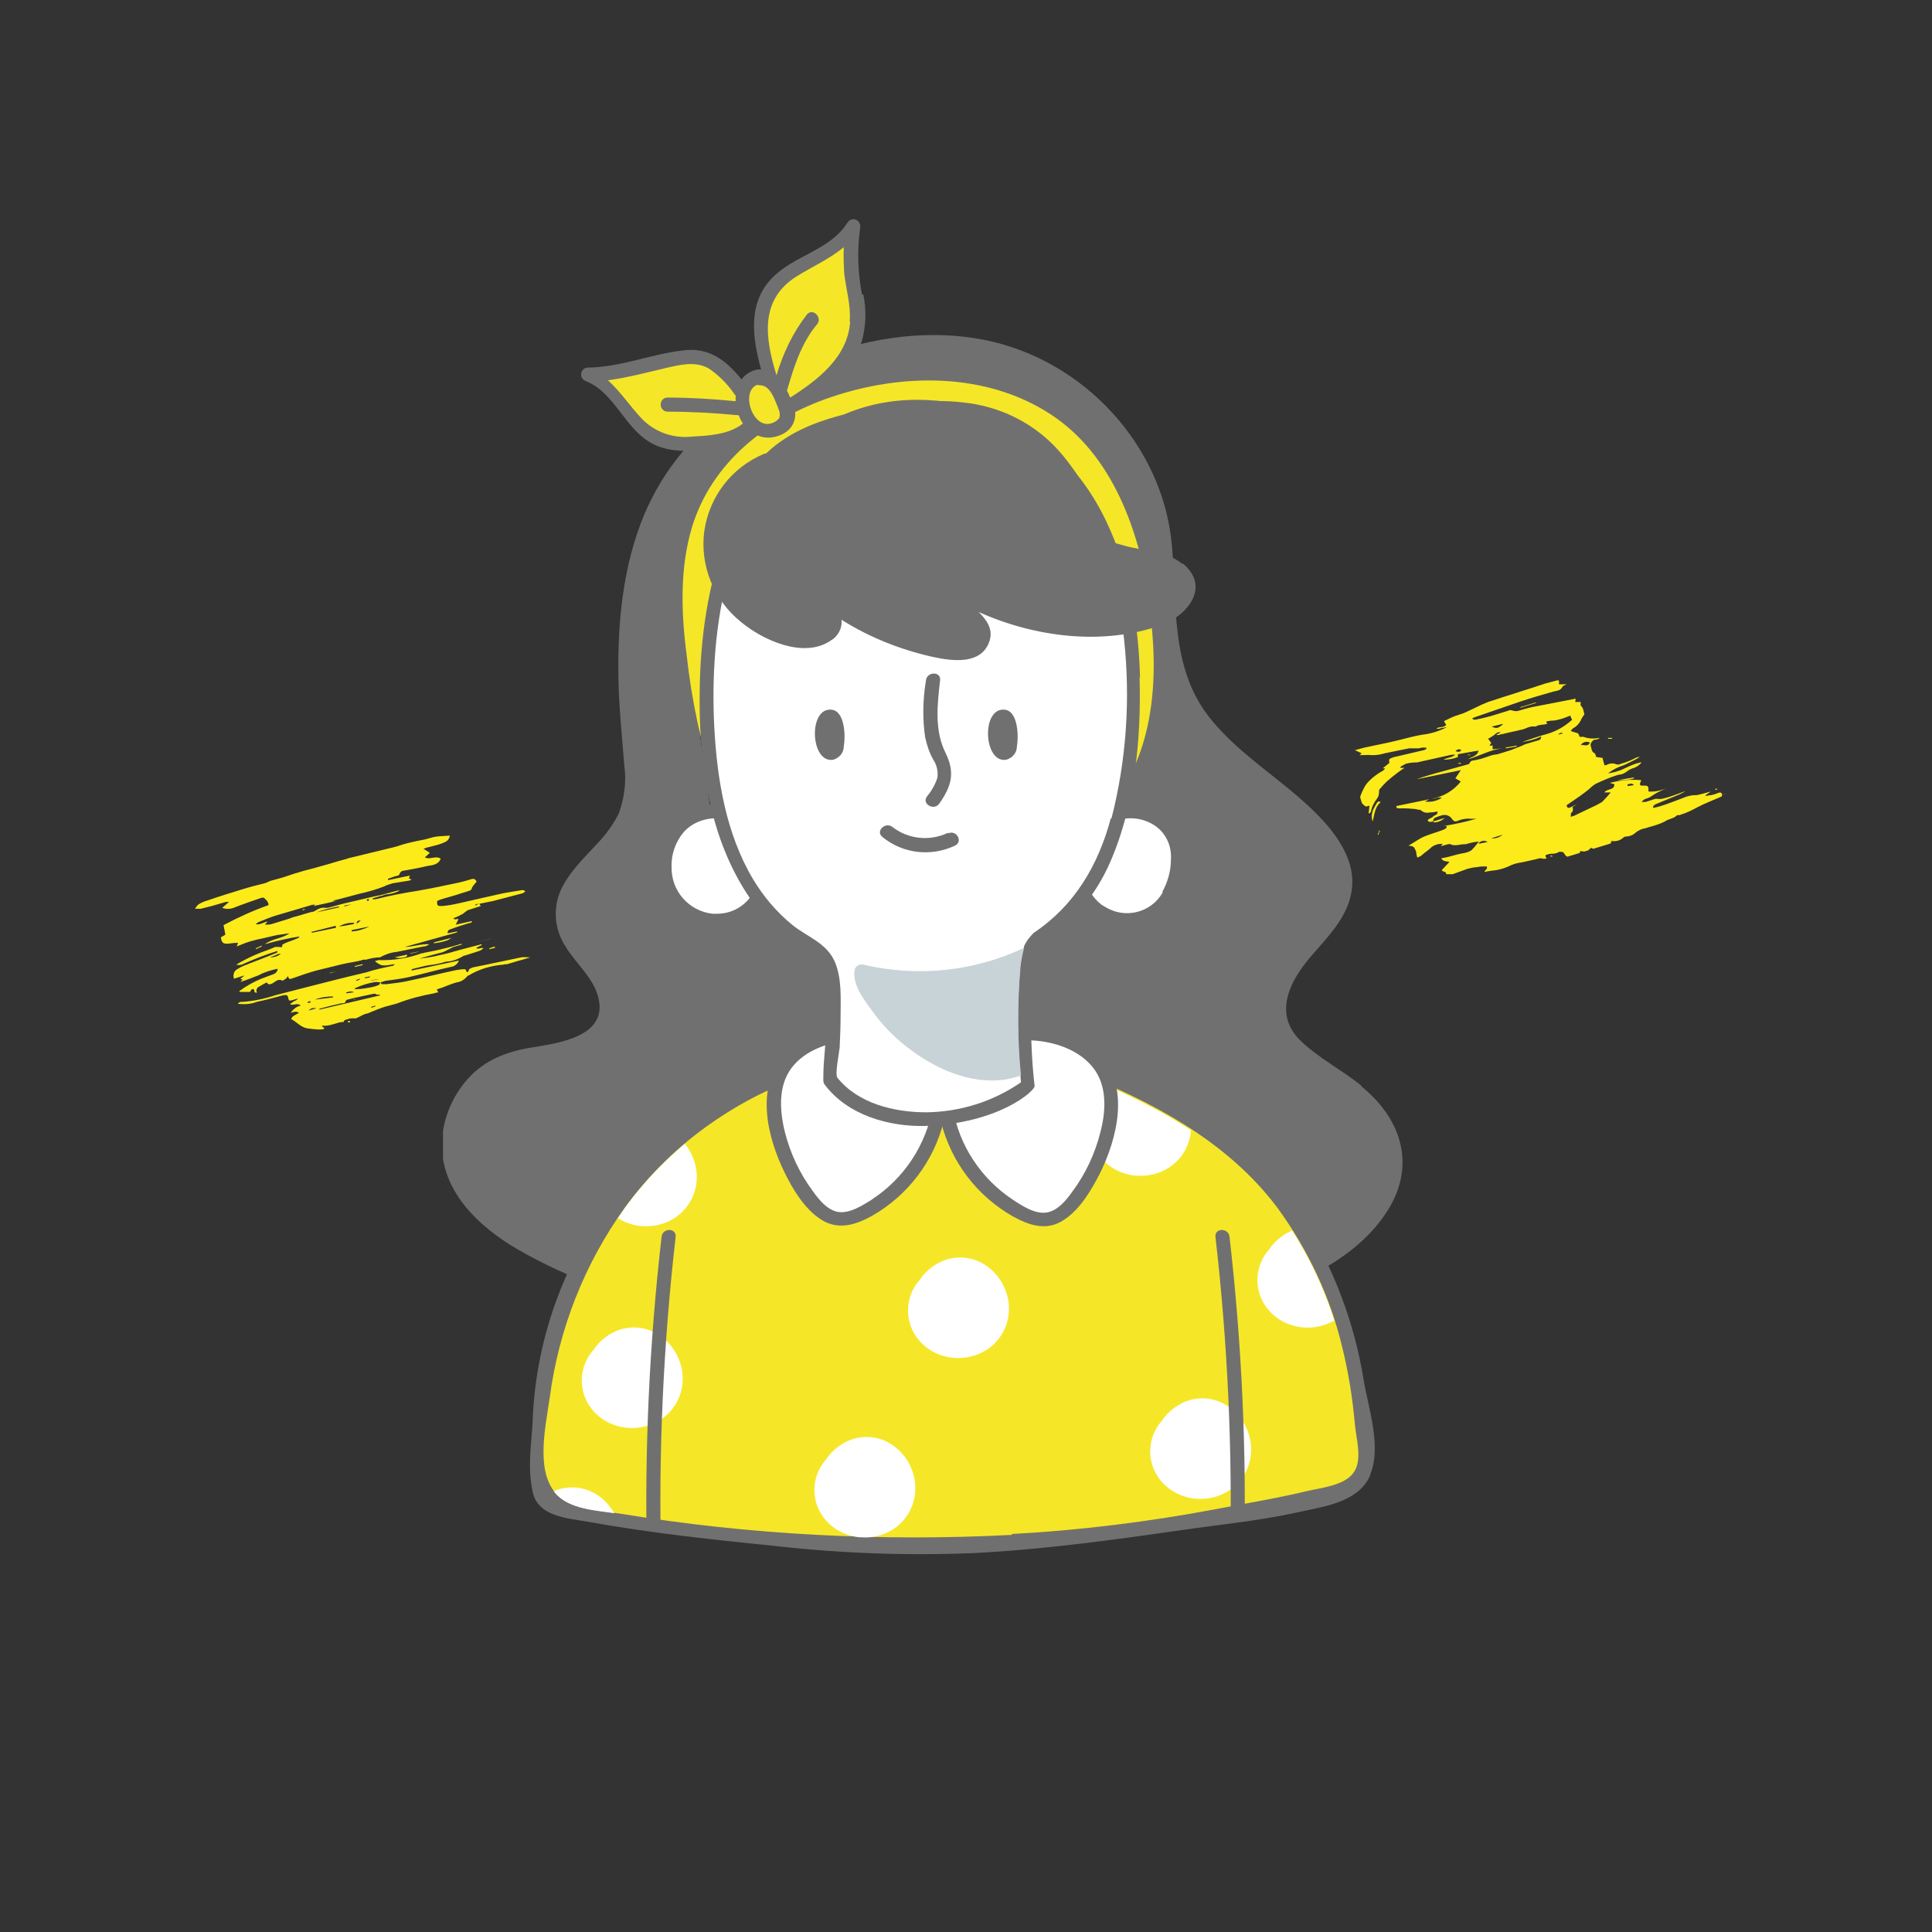 <?xml version="1.0" encoding="UTF-8"?>
<svg xmlns="http://www.w3.org/2000/svg" xmlns:xlink="http://www.w3.org/1999/xlink" version="1.1" viewBox="0 0 425.2 425.2">
  <rect x="0" y="0" width="425.2" height="425.2" fill="#333333" stroke="none"/>
  <defs>
    <style>
      .cls-1 {
        fill: none;
      }

      .cls-2 {
        fill: #c8d3d7;
      }

      .cls-3 {
        fill: #1a1818;
      }

      .cls-4 {
        clip-path: url(#clippath-1);
      }

      .cls-5 {
        clip-path: url(#clippath-3);
      }

      .cls-6 {
        clip-path: url(#clippath-4);
      }

      .cls-7 {
        clip-path: url(#clippath-2);
      }

      .cls-8 {
        fill: #fff;
      }

      .cls-9 {
        fill: #f5e728;
      }

      .cls-10 {
        fill: #fdeb19;
      }

      .cls-11 {
        fill: #717070;
      }

      .cls-12 {
        clip-path: url(#clippath);
      }
    </style>
    <clipPath id="clippath">
      <rect class="cls-1" x="97.5" y="48.3" width="211.4" height="301.2"/>
    </clipPath>
    <clipPath id="clippath-1">
      <path class="cls-1" d="M206.8,231.9c-9.3.2-18.5,1.6-27.5,4.2-6.7,2.1-13,5-19,8.7-1.2.7-2.3,1.5-3.5,2.3-7.4,5.1-14,11.5-19.3,18.8-8.8,12.3-14.5,26.6-16.5,41.7-.9,6.3-3.1,15.8,1.1,20.9,3.1,3.8,9.4,3.9,14.2,4.7,28.5,4.7,57.5,6.3,86.4,4.7,15.2-.9,30.2-2.7,45.1-5.5,6.7-1.3,13.4-2.4,20.1-4,3.1-.7,8.1-1.2,10-4s.5-7.4.3-10.5c-.5-5.8-1.4-11.5-2.8-17.1-2.7-11.1-7.5-21.5-14.2-30.6-11.3-15-28.3-23.8-45.4-30.5-7.2-2.7-14.8-3.9-22.4-3.7-2.2,0-4.4,0-6.7.2h0Z"/>
    </clipPath>
    <clipPath id="clippath-2">
      <rect class="cls-1" x="97.5" y="48.3" width="211.4" height="301.2"/>
    </clipPath>
    <clipPath id="clippath-3">
      <rect class="cls-1" x="44.8" y="187.7" width="72.4" height="36.5" transform="translate(-41.1 21.3) rotate(-12)"/>
    </clipPath>
    <clipPath id="clippath-4">
      <rect class="cls-1" x="299.7" y="151.8" width="77.1" height="38" transform="translate(-35.2 106.3) rotate(-17)"/>
    </clipPath>
  </defs>
  <!-- Generator: Adobe Illustrator 28.7.1, SVG Export Plug-In . SVG Version: 1.2.0 Build 142)  -->
  <g>
    <g id="Calque_1">
      <g id="Groupe_8750">
        <g id="Groupe_8399">
          <g id="Groupe_8394">
            <g class="cls-12">
              <g id="Groupe_8393">
                <path id="Tracé_27953" class="cls-11" d="M299.7,239c-4.2-3.4-9.1-5.9-13.1-9.6-6.5-5.9-3-13.2,1.9-18.9,3.6-4.2,7.9-8.4,8.9-14,1.1-5.7-1.9-10.9-5.5-15.1-7.7-8.8-18.6-14.4-25.8-23.6-8.6-11-7-24.8-8.2-37.9-2-22-19.5-40.8-41.3-45.1-23.6-4.7-51.5,6.6-66.6,24.9-3.4,4.1-6.1,8.6-8.2,13.5-4.7,11.3-5.9,23.7-5.7,35.9.1,6.5.8,12.9,1.3,19.4.5,3.5,0,7.1-1.2,10.5-1.2,2.4-2.8,4.6-4.7,6.6-3,3.3-6.5,6.5-8.3,10.8-1.5,3.9-1.1,8.3,1.2,11.8,2.3,3.9,6.6,7.3,7.4,11.9,1.6,8.1-9.1,9.5-14.6,10.4-5.6.9-10.5,2.7-14.4,7.1-3.2,3.7-5.2,8.3-5.5,13.2-.7,11,8,19.2,16.7,24.2,11.4,6.6,24.4,11,37,14.3,13.6,3.6,27.6,5.6,41.7,6.1,15.2.5,30.4-1,45.4-2.7,13-1.4,26.1-3,38.6-7.2,11.1-3.7,23.2-9.5,29.3-20.1,5.6-9.9,1.9-19.7-6.5-26.4"/>
                <path id="Tracé_27954" class="cls-11" d="M289.3,276.7c-11.1,6.1-23.6,9-36,10.9-13.8,2.1-27.8,3.5-41.7,4.2-27.2,1.7-54.5-2.5-80-12.3-10.2-4-23-8.9-28.7-19-4.9-8.8-1.6-19.9,7.2-24.8,1.3-.7,2.7-1.3,4.1-1.6,5.6-1.4,11.8-1.1,16.6-4.7,3.4-2.4,5-6.7,3.9-10.8-2.4-8.4-13.6-13.9-7.3-23.5,2.6-3.9,6.3-6.9,9.1-10.6,3-4.1,4.5-9.2,4.1-14.3-.5-12.2-2.1-24-.7-36.2,1.3-11.9,5.2-23.8,13.1-33.1,7.5-8.8,17.8-14.9,28.6-18.8,15.8-5.7,33.2-5,48.4,2,10.1,4.9,17.8,13.5,21.8,24,4.7,12.4,2.2,25.5,5.3,38.2,2.7,11,10.4,18.4,18.9,25.3,8.2,6.6,23.6,16.8,16.5,28.9-4.7,8-17.7,16.7-11.4,27.4,2.5,4.3,7.3,6.9,11.3,9.7,4.3,2.9,8.9,6,11.5,10.6,6.7,11.9-5.1,23.3-14.7,28.6"/>
                <path id="Tracé_27955" class="cls-11" d="M301.6,324.4c2.5-6.1-.5-14.7-1.5-20.8-2-12.3-6.4-24.1-13-34.7-4.7-7.4-10.7-13.9-17.6-19.3-14.9-11.4-36.1-21.3-55.1-21.1-10.1.1-20.3.6-30.1,2.9-38.3,9-65.9,42.6-67.1,82-.3,4.9-1.1,9.4,0,14.8,1.1,5.6,7.6,5.9,12.1,6.7,13.8,2.5,27.9,4,41.8,5.4,14.4,1.6,28.9,2.1,43.4,1.5,15.4-.8,30.6-2.9,45.9-5.1,8.3-1.2,16.7-2,24.9-3.8,5.2-1.2,12.8-2,15.8-7.3.2-.4.4-.7.5-1.1"/>
                <path id="Tracé_27956" class="cls-9" d="M222.7,337.8c-28.9,1.5-57.8,0-86.4-4.7-4.7-.7-11-.8-14.2-4.7-4.2-5.1-2-14.6-1.1-20.9,2-15,7.6-29.3,16.5-41.7,5.3-7.3,11.9-13.7,19.3-18.8,1.1-.8,2.3-1.5,3.5-2.3,5.9-3.7,12.3-6.6,19-8.7,8.9-2.6,18.2-4,27.5-4.1,10.1-.4,19.5-.2,29,3.5,17.1,6.7,34.2,15.5,45.4,30.5,6.7,9.2,11.6,19.6,14.2,30.6,1.4,5.6,2.3,11.4,2.8,17.1.3,3.2,1.7,7.7-.3,10.5s-6.9,3.3-10,4c-6.6,1.6-13.4,2.7-20.1,4-14.9,2.8-30,4.7-45.1,5.5"/>
              </g>
            </g>
          </g>
          <g id="Groupe_8396">
            <g class="cls-4">
              <g id="Groupe_8395">
                <path id="Tracé_27957" class="cls-8" d="M187.7,237.1c-2.4.8-4.5,2.4-5.9,4.5-3.2,3.6-3.4,8.9-.6,12.7,4.9,6.6,15.6,5.8,19.2-1.7,3.9-8.2-3.6-18.2-12.7-15.5"/>
                <path id="Tracé_27958" class="cls-8" d="M208.3,277.2c-2.4.8-4.5,2.4-5.9,4.5-3.2,3.6-3.4,8.9-.6,12.7,4.9,6.6,15.6,5.8,19.2-1.7,3.9-8.2-3.6-18.2-12.7-15.5"/>
                <path id="Tracé_27959" class="cls-8" d="M187.7,316.7c-2.4.8-4.5,2.4-5.9,4.5-3.2,3.6-3.4,8.9-.6,12.7,4.9,6.6,15.6,5.8,19.2-1.7,3.9-8.2-3.6-18.2-12.7-15.5"/>
                <path id="Tracé_27960" class="cls-8" d="M136.5,292.6c-2.4.8-4.5,2.4-5.9,4.5-3.2,3.6-3.4,8.9-.6,12.7,4.9,6.6,15.6,5.8,19.2-1.7,3.9-8.2-3.6-18.2-12.7-15.5"/>
                <path id="Tracé_27961" class="cls-8" d="M139.6,248.2c-2.4.8-4.5,2.4-5.9,4.5-3.2,3.6-3.4,8.9-.6,12.7,4.9,6.6,15.6,5.8,19.2-1.7,3.9-8.2-3.6-18.2-12.7-15.5"/>
                <path id="Tracé_27962" class="cls-8" d="M122.9,327.8c-2.4.8-4.5,2.4-5.9,4.5-3.2,3.6-3.4,8.9-.6,12.7,4.9,6.6,15.6,5.8,19.2-1.7,3.9-8.2-3.6-18.2-12.7-15.5"/>
                <path id="Tracé_27963" class="cls-8" d="M248.4,237.1c-2.4.8-4.5,2.4-5.9,4.5-3.2,3.6-3.4,8.9-.6,12.7,4.9,6.6,15.6,5.8,19.2-1.7,3.9-8.2-3.6-18.2-12.7-15.5"/>
                <path id="Tracé_27964" class="cls-8" d="M285.2,270.5c-2.4.8-4.5,2.4-5.9,4.5-3.2,3.6-3.4,8.9-.6,12.7,4.9,6.6,15.6,5.8,19.2-1.7,3.9-8.2-3.6-18.2-12.7-15.5"/>
                <path id="Tracé_27965" class="cls-8" d="M261.6,308.2c-2.4.8-4.5,2.4-5.9,4.5-3.2,3.6-3.4,8.9-.6,12.7,4.9,6.6,15.6,5.8,19.2-1.7,3.9-8.2-3.6-18.2-12.7-15.5"/>
                <path id="Tracé_27966" class="cls-11" d="M145.6,272.2c-2.7,23.6-3.8,47.3-3.2,71,0,.9.8,1.5,1.6,1.5.8,0,1.4-.7,1.5-1.5-.6-23.7.5-47.4,3.2-71,.2-2-2.9-2-3.1,0"/>
                <path id="Tracé_27967" class="cls-11" d="M270.6,272.2c2.7,23.6,3.8,47.3,3.2,71,0,.9-.7,1.5-1.6,1.5-.8,0-1.5-.7-1.5-1.5.6-23.7-.5-47.4-3.2-71-.2-2,2.9-2,3.1,0"/>
              </g>
            </g>
          </g>
          <g id="Groupe_8398">
            <g class="cls-7">
              <g id="Groupe_de_masques_1">
                <path id="Tracé_27969" class="cls-11" d="M197,227.2c-7.8-2.9-18.5-1.3-24.3,4.9-6.6,7.1-3.8,18.3,0,26,1.8,3.7,4.4,8,8,10.3,3.7,2.4,7.6,1.2,11.2-.8,7.9-4.5,13.6-12,15.8-20.8.2-.2.3-.4.3-.7,1.9-8.2-3.3-16.2-11-19"/>
                <path id="Tracé_27970" class="cls-8" d="M191.9,264c-2.1,1.3-5,3.2-7.6,2.7-2.3-.5-4-2.6-5.3-4.4-3-4-5.1-8.5-6.3-13.3-1.2-5-1.5-10.8,2.2-14.8,3.1-3.4,8-4.9,12.5-5.3,8.7-.7,18.8,5,18,14.4,0,.1-.1.3-.1.4-1.5,8.3-6.3,15.6-13.3,20.2"/>
                <path id="Tracé_27971" class="cls-11" d="M206.8,246.2c0,.2.2.5.3.7,2.2,8.8,7.9,16.3,15.8,20.8,3.6,2,7.5,3.3,11.2.8,3.6-2.3,6.1-6.6,8-10.3,3.8-7.7,6.6-19,0-26-5.8-6.2-16.5-7.8-24.3-4.9-7.7,2.8-12.9,10.8-11,19"/>
                <path id="Tracé_27972" class="cls-8" d="M209.6,243.8c0-.2,0-.3-.1-.4-.7-9.4,9.3-15.1,18-14.4,4.5.3,9.4,1.9,12.5,5.3,3.7,4,3.5,9.8,2.2,14.8-1.2,4.8-3.3,9.3-6.3,13.3-1.3,1.8-3,3.9-5.3,4.4-2.6.6-5.6-1.4-7.6-2.7-7-4.6-11.9-11.9-13.3-20.2"/>
                <path id="Tracé_27973" class="cls-3" d="M164.8,134c.3-2.6.1-5.1-.3-7.6-.4-2-1.6-4.1-4-3.5-2.3.6-3.3,3.8-4.1,5.7-1.1,2.8-1.9,5.7-2.4,8.7-2.1,13.4.5,27.7,2.4,41,.2,1.5,2.7,1.4,3,0,1.6-6.9,2.8-13.9,3.6-21,.4-3.6.8-7.1,1-10.7.2-3.5.5-6.9.6-10.4,0-.7,0-1.4.1-2.1"/>
                <path id="Tracé_27974" class="cls-3" d="M158.2,168.7c-1.1-7.4-1.7-14.9-1.7-22.4,0-4.6.5-9.3,1.8-13.7.1-.4,2.2-6.8,2.9-6.6.6.1.6,2.2.6,2.7,0,1.5-.2,2.7-.3,4.1,0,6-.3,11.9-.9,17.9-.3,3-.6,6-1,9-.2,1.5-.4,3-.7,4.5-.4,1.5-.6,3-.8,4.5"/>
                <path id="Tracé_27975" class="cls-11" d="M255.5,150.8c-.6-4.2-1.7-8.3-3.3-12.3-.9-2.3-2.3-6.6-5.6-5.3-.5.2-2,1.7-1.9,2.5,1.1,13.5,3.1,26.9,6.1,40.1.3.8,1.1,1.3,1.9,1,.5-.2.9-.5,1-1,2.4-8.1,3-16.6,1.7-25"/>
                <path id="Tracé_27976" class="cls-11" d="M247.9,136.2c2.1,1.2,5,17.6,5.1,19.2.3,4.3.1,8.6-.6,12.8-2.1-10.6-3.6-21.2-4.5-32"/>
                <path id="Tracé_27977" class="cls-9" d="M253.1,132.8c-2.3-15.7-8.1-32.7-22-41.7-14.2-9.2-32.6-9-48.2-3.7-13.9,4.7-26.2,14.2-30.6,28.6-2.7,9-2.4,18.7-1.2,28,1.1,10.1,3.2,20,6.4,29.7.2.7.8,1.1,1.5,1.1.6,1.5,3.2,1.3,3-.5-1.6-22.5-3-51.9,18.2-66.4,5.1-3.5,11.1-5.5,17.3-5.8,6.3-.3,13.7.1,19.4,3.2,10.4,5.7,17.2,17.6,20.7,28.6,4.5,13.8,4.5,28.5,3.4,42.9,0,.9.8,1.6,1.6,1.6.4,0,.8-.2,1.1-.4,10.7-12.1,11.4-29.7,9.2-44.9"/>
                <path id="Tracé_27978" class="cls-9" d="M244.6,171.5c1.1-24.1-2.3-52.5-23.4-67.4-5.5-3.9-12-4.9-18.6-5.3-6.3-.4-12.6.6-18.4,3.2-10.7,4.8-17.9,14.5-21.9,25.2-4.6,12.2-4.7,25.3-4,38.2-1.4-5.4-2.5-10.9-3.3-16.5-1.4-7.5-1.8-15.1-1.4-22.6,1.3-15.4,10.4-27,24.2-33.5,13.9-6.5,31.4-8.4,45.7-2.2,6.7,2.8,12.5,7.6,16.5,13.7,4,6.6,6.9,13.8,8.5,21.4,3.4,14.4,4.5,32.8-3.9,45.8"/>
                <path id="Tracé_27979" class="cls-11" d="M189.7,64.8c-.9-4.8-1.1-9.7-.4-14.6.2-.8-.3-1.7-1.1-1.9-.6-.2-1.3.1-1.7.7-3.8,6.1-11.8,7.2-16.6,12.2-5.4,5.6-4.3,13.2-2.4,20.1-.2,0-.4,0-.6,0-1.5.2-2.8,1-3.7,2.2-3.3-4.1-7.1-7.1-12.7-6.4-7.2.8-13.8,3.7-21.1,3.8-.9,0-1.5.7-1.5,1.6,0,.7.5,1.2,1.1,1.4,6.6,2.7,8.6,11,15.1,14,3.9,1.8,8.3,1.4,12.4.9,3.4-.2,6.7-1.3,9.5-3.4,1,.7,2.3,1,3.6.9,3.4-.4,5.7-2.5,5.4-5.8.1,0,.3,0,.4-.2,6-3.8,12-8.3,14.3-15.3.9-3.3,1-6.9.3-10.2"/>
                <path id="Tracé_27980" class="cls-9" d="M152.1,96.1c-4,.4-7.9-1-10.7-3.8-2.7-2.8-4.8-6.1-7.6-8.6,4.3-.6,8.5-1.7,12.7-2.7,3.1-.7,6.5-1.6,9.5.1,2.2,1.5,4.1,3.4,5.6,5.6,0,.1.2.2.3.3,0,.4,0,.9,0,1.3-5-.5-10-.8-15-.8-.9,0-1.5.7-1.5,1.6,0,.8.7,1.5,1.5,1.5,5.3,0,10.5.3,15.7.8.2.6.5,1.2.9,1.8-3.1,2.5-7.7,2.7-11.5,2.9"/>
                <path id="Tracé_27981" class="cls-9" d="M171.6,91.9c-.6.8-1.5,1.3-2.5,1.4-3.7.3-6-7.1-2.5-8.6.2,0,.5.1.7.1,2,0,3,2.6,3.6,4.1.3.8,1,2.1.6,3"/>
                <path id="Tracé_27982" class="cls-9" d="M187.1,70.8c-.5,7.8-7.2,12.9-13.2,16.7-.2-.5-.4-1-.7-1.5,1.5-5.2,3.1-10.4,6.6-14.6,1.3-1.5-.9-3.7-2.2-2.2-3.1,4-5.3,8.6-6.7,13.4-2.5-8.1-3.8-16.5,4.3-21.7,3.5-2.2,7.4-3.9,10.5-6.5-.1,1.9,0,3.9.1,5.8.4,3.5,1.5,7,1.2,10.5"/>
                <path id="Tracé_27983" class="cls-11" d="M158,176.9c-3.6,0-7.1,1.5-9.6,4.1-2.2,2.3-3.5,5.3-3.8,8.5-.6,7.5,5,14.1,12.5,14.7,0,0,.1,0,.2,0,6.8.3,12.5-5,12.8-11.8,0-.3,0-.5,0-.8-.2-3.4-1.3-6.7-3.3-9.5-1-1.4-2.2-2.6-3.6-3.6-1.5-1-3.3-1.5-5.1-1.6"/>
                <path id="Tracé_27984" class="cls-8" d="M166.9,191.7c.2,5.1-3.8,9.3-8.9,9.4-.4,0-.8,0-1.2,0-5.2-.6-9.1-5-9-10.3-.1-2.8.9-5.6,2.7-7.7,1.9-2.1,4.7-3.1,7.5-3,2.9.2,5.5,1.9,6.8,4.5,1.3,2.1,2,4.5,2.1,7"/>
                <path id="Tracé_27985" class="cls-11" d="M256.1,179.1c-3.1-1.9-6.8-2.5-10.4-1.6-3.1.8-5.8,2.7-7.7,5.3-4.5,6.1-3.2,14.6,2.9,19,0,0,0,0,.1,0,5.6,3.8,13.3,2.3,17.1-3.3.2-.2.3-.5.4-.7,1.6-3,2.4-6.4,2.2-9.8,0-1.7-.5-3.4-1.2-5-.8-1.6-2-3-3.5-4"/>
                <path id="Tracé_27986" class="cls-8" d="M255.9,196.4c-2.5,4.4-8.1,5.9-12.5,3.3-.3-.2-.7-.4-1-.6-4.1-3.2-5.1-9.1-2.3-13.5,1.4-2.4,3.7-4.3,6.3-5.2,2.7-.7,5.6-.2,7.9,1.4,2.4,1.7,3.6,4.5,3.4,7.4,0,2.5-.7,4.9-1.9,7.1"/>
                <path id="Tracé_27987" class="cls-11" d="M250.9,149.1c-.3-11.7-2.3-23.6-7.4-34.3-5.4-11.4-14.6-20.7-26.8-24.5-11-3.4-23-3.3-33.2,2-.7.3-1.1.4-1.6.7-21.6,10-27.6,36.9-27.9,58.5-.3,15.3,1.8,31.8,10.2,44.9,2.2,3.5,5,6.6,8.1,9.2,1.6,1.3,3.2,2.5,5,3.6,1.4.9,3.6,1.4,4.2,3.2.2.6.2,1.2.2,1.9.1,3.5.2,7,.2,10.5,0,4.1-.7,8.2-.7,12.3,0,.2,0,.5,0,.7,0,.3.1.7.3.9,5,6.7,14.1,9.3,22.1,9.1,16.1-.5,24.2-7.7,24.1-8.8-.6-5.1-.8-10.3-.8-15.5,0-2.6.1-5.2.3-7.8,0-1.3.2-2.6.3-3.9.2-1.9,0-3,1.7-4.1,1.6-1,3.1-2.2,4.6-3.5,4.2-3.7,7.6-8.2,10-13.3,5.9-12.7,7.4-28,7-41.9"/>
                <path id="Tracé_27988" class="cls-8" d="M244.5,180c-2.8,10.5-8.1,19.4-17,25.3-.5.5-.9,1-1.3,1.5-.3.5-.6.9-.8,1.4-.4,1.5-.7,3-.9,4.6,0,0,0,.1,0,.2-.7,8.4-.6,16.8.2,25.2-6.1,4.2-13.3,6.5-20.8,6.6-7.1,0-15-1.9-19.6-7.6-.6-.7.4-5.6.5-6.7.1-2.3.2-4.7.2-7,0-3.9.3-8.2-1.3-11.9-1.9-4.2-6.1-5.4-9.4-8.1-3.4-2.8-6.2-6.1-8.5-9.9-6-10-8-22.1-8.6-33.6-1.1-21.3,2.6-50.3,22.7-62.3.9-.6,1.2-.8,1.9-1.2,9.2-5.9,20.3-6.4,30.9-3.9,10.4,2.5,19.5,9.1,25.1,18.2,5.6,9,8.4,19.5,9.6,30,1.4,13.2.5,26.5-2.8,39.4"/>
                <path id="Tracé_27989" class="cls-2" d="M224.6,212.7c.2-1.4.4-2.7.8-4.1-11,5.2-23.5,6.5-35.4,3.7-.8-.2-1.7.3-1.9,1.1-.6,3.2,2,6.6,3.8,9,2.2,3.1,4.8,5.8,7.8,8.1,5.9,4.6,13.7,8.2,21.4,7.1,1.2-.2,2.5-.5,3.6-.9-.8-7.9-.8-15.9-.1-23.9,0,0,0-.1,0-.2"/>
                <path id="Tracé_27990" class="cls-11" d="M183.1,156.2c-5.3-.7-4.8,11.9.3,11,1.3-.4,2.3-1.5,2.3-2.9.4-2.1.3-7.7-2.6-8.1"/>
                <path id="Tracé_27991" class="cls-11" d="M221.2,156.2c-5.3-.7-4.8,11.9.3,11,1.3-.4,2.3-1.5,2.3-2.9.4-2.1.3-7.7-2.6-8.1"/>
                <path id="Tracé_27992" class="cls-11" d="M208.6,183.3c-4,1.9-8.7,1.4-12.2-1.3-1.5-1.2-3.8.9-2.2,2.2,4.5,3.7,10.7,4.4,16,1.9,1.8-.9.3-3.5-1.5-2.7"/>
                <path id="Tracé_27993" class="cls-11" d="M208.1,165.7c-2.5-5-1.8-10.7-1.2-16,.2-2-2.9-1.9-3.1,0-.7,4.1-.8,8.4-.2,12.5.4,1.8.9,3.4,1.8,5,.8,1.2,1.1,2.6.9,4-.5,1.5-1.3,2.9-2.3,4.1-1.2,1.6,1.5,3.2,2.7,1.6,2.8-4,3.5-6.9,1.4-11.2"/>
                <path id="Tracé_27994" class="cls-11" d="M260.2,124.1c-3.5-2.9-8.5-2.8-12.7-4-1.1-.3-2.2-.6-3.3-1,.2-.4.2-.9,0-1.3-3.3-7-6.8-14.1-12.2-19.7-5.3-5.4-12.3-8.7-19.8-9.5-8.1-1-16.4.3-24.3,2.1-7,1.6-14,4-19.3,9.1-.2,0-.3,0-.5.1-7.1,3-12,9.4-13.1,17-1,7.6,2.1,15.2,8.1,20,4.8,4,13.8,8.1,19.7,4.1,1.6-.9,2.6-2.7,2.4-4.6,6.2,3.9,13,6.6,20.2,8.2,4.2.9,10.7,1.8,12.4-3.6.8-2.6-.7-4.6-2.4-6.3h0c12.5,5.6,27.4,7.4,40.1,2.9,5.9-2.1,11-8.5,4.8-13.6"/>
                <path id="Tracé_27995" class="cls-11" d="M258.8,132.3c-2.4,2.6-6.5,3.2-9.7,3.8-15,2.5-30.3-1-42.7-9.9-1.5-1-3.1,1.2-1.9,2.4l6,5.8c2,1.9,7,6.6,1.5,7.8-4.1.9-9.8-1.4-13.6-2.7-5.9-2.1-11.5-5.1-16.4-8.9-2.3-2.5-4.8-4.7-7.5-6.6-1.5-1.1-3,1.2-1.9,2.4,2.5,2.6,16,13.2,4.4,13.1-5.7,0-11.5-3.6-15-8-4-5-5.1-11.8-2.8-17.9,2.2-5.6,7.2-8.8,11.9-12.1,5.4-3.9,11.5-6.5,18-7.9,7.2-1.8,14.6-2.5,22-2,7.4.6,14.2,3.9,19.3,9.3,4.5,4.9,7.5,10.9,10.3,16.9-2.7-1.1-5.3-2.4-7.9-3.8-.8-.4-1.7-.1-2.1.6-.4.7-.1,1.6.5,2,6.6,3.7,13.8,6.3,21.3,7.7,3.4.7,10.4,3.4,6.3,7.9"/>
              </g>
            </g>
          </g>
        </g>
        <g class="cls-5">
          <g id="Groupe_8729">
            <path id="Tracé_29516" class="cls-10" d="M61.4,209.2c-2.8.8-5.5,1.9-8.2,3.1-.4.1-.8.1-1.2,0,2.3-1.4,4.8-2.5,7.4-3.4.4-.2.8-.3,1.2-.5.3,0,.6,0,.9,0,.3,0,.7.3.6-.4,0-.1.4-.3.6-.4.9-.4,1.9-.7,2.8-1.1.2,0,.3-.2.4-.4-2.6.4-5.1,1-7.6,1.7,1.7-1.3,3.8-1.2,5.4-2.4-.9.1-1.9.3-2.8.4-1,.2-2,.5-3,.7-1,.2-1.9.4-2.9.7s-1.9.7-2.9,1.1l.3-.8c-.8,0-1.5.1-2.3.2-1,0-1.3-.2-1.5-1.4l1-.6-.4-2.1c3.2-1.7,6.5-3.2,9.9-4.4,0-.8-.6-1.2-1-1.6-.1-.1-.4,0-.6,0-2,.7-4.1,1.4-6.1,2.2-.8.3-1.7.3-2.5,0l1.5-1.3c-.2,0-.5,0-.7,0-1,.3-2.1.6-3.1.9-.8.2-1.6.4-2.4.6-.4,0-.9,0-1.3,0,.3-.4.5-.7.7-.9.6-.4,1.3-.7,2-.9,2.6-.9,5.2-1.7,7.8-2.5,1.6-.5,3.2-.9,4.8-1.3.4-.1.8-.3,1.2-.5,1-.3,1.9-.5,2.9-.8,1.2-.4,2.3-.8,3.4-1.1,1.5-.5,3.1-.8,4.7-1.3,1.9-.5,3.7-1.1,5.6-1.6.2,0,.4-.1.6-.2,3.4-.8,6.9-1.7,10.3-2.5.8-.2,1.5-.5,2.3-.7,1.5-.4,3-.7,4.5-1,.8-.2,1.6-.5,2.5-.6.9-.1,1.8-.1,2.8-.2-.2,1.2-1,1.4-1.7,1.7-1,.4-2.1.6-3.2.9-.2,0-.5.2-.9.3l1.4.9-1.1,1c1.2.6,2.4-.5,3.5.3-.6,1.4-1.9,1.4-3,1.6-1.7.4-3.3.7-5,1-.4,0-.9.2-1.1.8,0,.3-.7.4-1.1.5-.5.2-.9.3-1.4.5,0,0,0,.2,0,.3l4.8-1-.2.6.6.3c-.1,0-.3.1-.5.2-1.2.2-2.5.4-3.7.6-.7.2-1.3.4-1.9.7-1.8.7-3.6,1.2-5.4,1.6-1.6.4-3.3.9-4.9,1.3-.4,0-.7.2-1.1.4l1.1-.2h0c0,.1-5.2,1.2-5.2,1.2,0,0,0,0,0,0,0,0,0,0,0,0l.4-.3c-.3,0-.6,0-.9.1-2.6.8-5.2,1.5-7.8,2.3-1.3.4-2.5.9-3.7,1.4-.3.1-.5.3-.7.5.9.2,1.6-.4,2.6-.6l-.6.7c.5,0,.9,0,1.4-.1,1.3-.4,2.6-.8,3.9-1.2.5-.2,1-.4,1.5-.5,1.2-.3,2.3-.7,3.5-1,.4,0,.7-.2,1-.4.6-.4,1.3-.6,2-.5.2,0,.4,0,.5,0,1.3-.3,2.5-.7,3.8-1,2.1-.5,4.3-1,6.4-1.5.5-.1,1-.2,1.5-.3,1.2-.3,2.5-.7,3.7-1,.2,0,.4,0,.5,0-.8.4-1.7.7-2.6.8-.5,0-1,.2-1.5.4-.3,0-.6.1-.8.2-.4.1-.7.2-1.1.3,0,0,0,.1,0,.2.2,0,.5,0,.7,0,3.1-.8,6.3-1.4,9.5-1.9,2.8-.5,5.7-1.1,8.5-1.7,1-.2,2-.5,3-.8.6-.2.9,0,1.2.5-.3.5-.9.9-1.1,1.6,0,.3-.6.5-1,.6-1.8.6-3.5,1.1-5.3,1.6-.4.1-.9.3-1.3.5,0,1.1.1,1.1,1.1,1.1,1.4-.1,2.8-.4,4.1-.7,2.8-.6,5.6-1.3,8.4-1.9,1.7-.4,3.4-.6,5.1-.9.3,0,.5,0,.7.3-.2.2-.4.3-.6.4-2.2.6-4.3,1.1-6.5,1.7-1,.2-1.9.4-3,.6l.3.5c-.9.3-1.9.6-2.8.9-.4.2-.7.5-1.1.8-.7.4-1.4.7-2.1,1,.3.5.8,0,1.1.2l-.6,1.2,3.6-.8c-.1.5-.5.4-.8.5-1.3.4-2.6.8-3.9,1.3-.4.1-.7.3-.7.9l2.1-.4v.2s-11.5,3.2-11.5,3.2c1.8,0,3.5-.7,5.4-.6-.4.3-.8.5-1.3.5-2,.4-3.9.8-5.9,1.2-1.3.1-2.6.6-3.7,1.2-1,0-2,.2-3,.5-.2,0-.4,0-.6,0-1.5.5-3.1.6-4.7,1-1.9.5-3.8.9-5.7,1.4-1.8.5-3.5,1.1-5.2,1.7-.5.2-.9.3-1-.5-.1.2-.3.4-.5.6-.3.2-.7.5-.8.4-1-.5-1.6.4-2.3.7-.5.2-.8.2-1.1-.3-.6.3-1.1.6-1.6.9-.5.2-.8.7-.6,1.2,0,0,0,.1,0,.2-.2,0-.5-.1-.5-.3,0-.3-.1-.6-.5-.5-.2,0-.3.4-.5.6h-2.3s0-.1,0-.2c1.5-1.1,3.1-2,4.8-2.7.9-.3,1.8-.7,2.7-1,.5-.2.9-.6.9-1.2-1.4.3-2.8.7-4.1,1.4-1.3.5-2.7,1.1-4.1,1.5l.5-.5-.5-.2.8-.6s0,0,0-.1l-2.2.7c-.3-.9,0-1.8.9-2.2.3-.2.7-.4,1.1-.6,2.5-1,5-1.9,7.4-2.9.1,0,.2-.3.2-.5l1.2-.3h0c0,0-1.2.3-1.2.3M68.6,205.1c0,0,0,.2,0,.2,1.8-.4,3.5-.7,5.3-1.1,0,0,0-.2.1-.3-.1,0-.2-.2-.3-.1-1.7.4-3.5.9-5.2,1.3M78.1,203.1c-1.2-.1-2.5.2-3.5.8,1-.1,2.1-.3,3.1-.5.1,0,.2-.2.4-.4M74.6,199.8v-.3c-1.7.3-3.4.7-5,1.3l5-1.1ZM77.4,204.7v.3c1.4-.1,2.7-.5,3.9-1.1l-3.9.8ZM59.4,210.7c.9,0,1.7-.2,2.4-.8-.4,0-.8.1-1.1.3-.4.2-.9.3-1.3.5M75.8,199.3v.2c0,0,1.6-.5,1.6-.5l-1.6.3ZM79.5,202.6s0,0,0,0h0c0,0-.1,0-.2,0-.4,0-.8,0-.8.7l.9-.7M81.3,198c-.2,0-.3-.2-.3-.2-.1,0-.2.2-.3.3,0,0,.2.2.2.2.1,0,.3-.2.4-.3M105.2,199.1v-.2c-.2,0-.4.1-.6.2,0,0,0,.2.1.2l.4-.3"/>
            <path id="Tracé_29517" class="cls-10" d="M84,216.6c.4,0,.7,0,1.1,0,1.7-.2,3.4-.4,5.1-.8,3.4-.7,6.8-1.6,10.2-2.3.6-.1,1.3-.2,2-.2l.4.7c.1-.1.3-.2.3-.2,0-.6.5-.7,1-.9,3.6-.7,7.1-1.5,10.6-2.2.7-.1,1.3,0,2,0-.3.1-.7.2-1,.3-1.4.4-2.8.8-4.1,1.2-.2,0-.5,0-.8.1-2.7.2-5.4,1-7.7,2.4,0,0-.2,0-.3.2-.6.7-1.4,1.2-2.3,1.3-1.1.3-2.2.8-3.3,1.2-.3.1-.7.2-1.1.4l.4.6c-.3,0-.6.1-.9.2-2.8.5-5.5,1.2-8.1,2.2-.9.3-1.9.5-2.9.8-1.2.4-2.4.9-3.6,1.4-.4.1-.8.2-1.2.4s-.7.4-1,.5c-.3.2-.7.3-1.1.2-.7,0-1.3.2-2,.5,0,0,0,.2,0,.3-1.6,0-3.1,1.1-4.8.8,0,0,0,.2,0,.2l.5.4c-.1.5-2.7.2-3.9,0-1.4-.3-2.2-1.4-3.4-2,.2-.8,1-.9,1.7-1.4-.6-.4-1.1-.2-1.8,0,.5-.8,1.3-1.4,2.2-1.6-.8-.7-1.6.1-2.4-.3.3-.2.6-.4.8-.6.3-.1.7-.3,1-.6-.4,0-.8.2-1.2.3-.8.2-.8.2-1-.6,0-.2-.2-.4-.3-.5-.3,0-.7,0-1,.1-1.9.5-3.7,1-5.6,1.4-1.3.5-2.8.6-4.2.4.3-.3.7-.5,1.1-.4,2.5-.2,4.9-.7,7.3-1.5,2.3-.6,4.6-1.2,7-1.8,4.3-1.1,8.6-2.2,12.9-3.2,1.8-.6,3.7-1,5.6-1.4.3,0,.5-.2.7-.4-.5,0-1,.2-1.5.2-.5.1-1,.1-1.5,0-.5-.2-1-.5-1.4-.9.3,0,.6-.2.9-.2,3.2.1,6.4-.4,9.4-1.5.2,0,.4,0,.5-.1,1.4-.3,2.8-.5,4.2-.9,1.4-.3,2.7-.7,4.1-1.1,0,0,0,.2,0,.2-.6.2-1.2.3-1.8.5-.5.2-.9.5-1.4.7-.5.3-1,.5-1.5.6-1.5.4-3.1.8-4.6,1.3,1.5-.2,3-.4,4.5-.8,1.6-.3,3.1-.8,4.6-1.2s3.1-.8,4.6-1.2c0,0,0,.2,0,.2l-1.2.6c.5.5,1-.2,1.6.1-.2.2-.4.3-.7.5-1.1.4-2.2.7-3.4,1.1-.2,0-.4.1-.5.2-1,.6-2.1,1-3.2,1.1-.3,0-.7.1-1,.2-1,.3-2.1.5-3.1.6-1.3.2-2.6.6-3.9.9,0,.1,0,.2,0,.3l10.4-2.2c-.3.8-1,1.3-1.8,1.4-3.2.7-6.3,1.6-9.5,2.3-1.4.3-2.9.5-4.4.7-.5,0-1.1.3-1.6.4-.3,0-.6-.1-.9-.1-1.6.2-3.2.7-4.7,1.4,0,0,0,.1,0,.2,1,0,1.9-.1,2.9-.3.8-.1,1.6-.3,2.3-.6.2,0,.3-.4.4-.6M83.6,219.1c0,0,0-.2,0-.2-.2,0-.4,0-.7,0-.1,0-.2-.2-.4-.2,0,0-.1,0-.2,0-1.9.4-3.9.8-5.8,1.3-.2,0-.3.1-.4.3-.1.5-.5.5-.9.5-.7.2-1.4.3-2.2.5-.9.2-1.8.5-2.7.7,0,0,0,.2,0,.2l13.2-3.1M73.3,219.6c0,0,0-.2,0-.3-1.4,0-2.8.2-4,.7l4.1-.5M77.9,218.4c-.6-.4-1.1-.1-1.7,0v.2c.6,0,1.1-.2,1.7-.2M69.7,221.9c-1-.1-1.1-.1-1.8.5l1.8-.5M83.4,215.5h0c0-.1-1.9.3-1.9.3h0c0,.1,1.9-.3,1.9-.3ZM81.4,215.1v-.2s-1.1.2-1.1.2v.2s1.1-.2,1.1-.2ZM82.6,221.5c0,0,0-.2,0-.2l-.9.3c0,0,0,.1,0,.2l.9-.3M79.2,215.6c0,0,0-.1-.1-.2l-.7.3c0,0,0,.1,0,.2l.7-.3M68.3,220.5v-.2s-.6.2-.6.2c0,0,0,.1,0,.2h.6Z"/>
            <path id="Tracé_29518" class="cls-10" d="M99.4,206.4c-.4.2-.7.5-1.1.6-.9.3-1.9.5-2.8.6v-.2c0,0,3.9-1,3.9-1h0Z"/>
            <path id="Tracé_29519" class="cls-10" d="M86.8,210.7l2.8-.6c0,.2,0,.3-.1.4-.8.4-1.8.4-2.6.2"/>
            <path id="Tracé_29520" class="cls-10" d="M108.1,206.6l-4.6,1s0,0,0,0l4.5-1s0,0,0,0"/>
            <path id="Tracé_29521" class="cls-10" d="M109,208.6l-1.3.3v-.2s1.2-.4,1.2-.4c0,0,0,.2,0,.3"/>
            <path id="Tracé_29523" class="cls-10" d="M90.3,209.8l1.9-.4h0c0,.1-1.9.5-1.9.5,0,0,0,0,0-.1"/>
            <path id="Tracé_29524" class="cls-10" d="M79.8,212.4l-1.7.4v-.2s1.7-.4,1.7-.4h0"/>
            <path id="Tracé_29525" class="cls-10" d="M57.6,208.3c-.4.2-.9.4-1.3.6,0,0,0-.1,0-.2l1.3-.6v.2"/>
            <path id="Tracé_29526" class="cls-10" d="M72.6,214.1l1.4-.3h0s-1.4.4-1.4.4h0"/>
            <path id="Tracé_29527" class="cls-10" d="M103.4,204.2l-1.2.3h0c0,0,1.2-.3,1.2-.3h0"/>
            <path id="Tracé_29528" class="cls-10" d="M66.6,200.1c.1,0,.2,0,.3,0,.2,0,.3,0,.5,0,0,0,0,0,0,0-.2,0-.4.1-.6.2,0,0,0,0-.2,0"/>
            <path id="Tracé_29529" class="cls-10" d="M77,225h-.4c0-.2,0-.2,0-.3h.4c0,0,0,.3,0,.3"/>
            <path id="Tracé_29530" class="cls-10" d="M92,193.3h.4c0-.1,0,0,0,0h-.5c0,0,0,0,0,0"/>
            <path id="Tracé_29531" class="cls-10" d="M98.3,217.8h-.4c0,0,0,0,0,0h.4c0,0,0,0,0,0"/>
            <path id="Tracé_29532" class="cls-10" d="M77.6,220.1l.9-.2h0c-.3.1-.5.2-.8.2s0,0-.1,0"/>
          </g>
        </g>
        <g class="cls-6">
          <g id="Groupe_8730">
            <path id="Tracé_29533" class="cls-10" d="M379,175c0-.5-.3-.7-.8-.5-.5.2-1.1.4-1.6.5-.4,0-.8.1-1.2.2v-.2c0,0,1.1-.8,1.1-.8-1.1.3-2.1.6-3.1.8-.4,0-.9,0-1.3.1-.6.1-1.2.3-1.9.6-1.6.6-3.1,1.2-4.7,1.7-.6.2-1.1.3-1.7.4,0-.6.4-.7.8-.9,1.7-.7,3.4-1.4,5.1-2.1.4-.2.8-.4,1.2-.7-1,.4-1.8.7-2.7,1-.8.3-1.6.5-2.4.7-.4.1-1,0-1.4,0-.8.2-1.5.5-2.3.7-.3,0-.5,0-.8,0,.5-.8,1.3-.7,1.9-1.1.6-.4,1.2-.8,1.8-1.1.6-.3,1.3-.6,1.9-.9-1.3.6-2.7.9-4.1.8,0-.2,0-.3,0-.5,0-.6-.2-.8-.8-.8,0,0-.1,0-.2,0-.4,0-.8.1-.9-.3,0-.2.2-.5.3-.9-2.3-.2-4.6,0-6.9.6l1,.3c0,1.4-1.6.9-2.2,1.8h1.4c-.6.7-1.2,1.4-1.9,2.1-.7.4-1.4.8-2.1,1.1-1.4.7-2.8,1.3-4.2,2-.2,0-.4.1-.6.2,0-.4,0-.8.1-.9.5-.4.4-.8.3-1.3l1-.6s0,0,0,0c-.5.2-1,.5-1.5.7-.4.2-.8.1-.8-.5,1.3-.9,2.7-1.8,4-2.8.3-.2.6-.5.9-.7.5-.5,1-.9,1.5-1.2,1.5-.7,3.1-1.4,4.7-1.9,0,0,.2,0,.3-.1.8,0,1.5-.4,2.1-.9.3-.2.7-.4,1-.5.8-.2,1.5-.7,2-1.3-.5,0-.9.2-1.4.3-1.1.4-2.1.9-3.2,1.4-.9.3-1.8.6-2.8.7,1-.8,2.2-1.4,3.5-1.8,1.2-.6,2.4-1.1,3.5-1.8-.4,0-.8.1-1.1.3-1,.5-2,.9-3.1,1.2-.3.2-.7.2-1,.1-.7-.3-1.6-.2-2.2.2-.1,0-.3,0-.4,0-.1-.5-.3-1-.4-1.6l-1.4-.2c-.1-.3-.2-.7-.3-.8-.8-.3-.7-1.1-.9-1.6-.2-.5.3-1.2.8-1.4.2,0,.4,0,.6-.1.2,0,.3-.1.6-.3-1.2.2-2.4.2-3.5-.2-.2-.1-.6,0-.9,0-.1-.3-.3-.6-.4-.8l-1.6-.5c.2-.3.3-.5.5-.6.9-.5,1.5-1.2,1.9-2.2.2-.3.4-.6.6-.9-.2-.6-.2-1.4-.8-1.9-.1-.1,0-.5,0-.8h-1.2c0-.2,0-.4.1-.7,0,0-.2,0-.2,0-3.1.6-6.2,1.2-9.3,1.8-1,.2-2,.5-3,.8-.5.2-1,.1-1.4,0-.3-.1-.6-.2-.9,0-1.3.4-2.6.8-3.9,1.2-1.1.3-2.3.6-3.4.8-.3,0-.5,0-.7-.3.2-.1.5-.2.7-.3,3.3-1.1,6.6-2.3,9.9-3.4,2.4-.8,4.8-1.5,7.3-2.2.8-.2,1.6-.2,2-1.1.1-.2.6-.3.9-.5h-1.7s0-.1,0-.2c.1-.6,0-.8-.6-.6-.8.2-1.5.4-2.3.6-4.2,1.4-8.5,2.7-12.7,4.1-1.6.6-3.2,1.5-4.8,2.2-.8.4-1.7.6-2.5.9-.8.3-1.5.7-2.4,1.1.2.4.3.6.5.8-.6.8-1.6.3-2.2.9.4,0,.8,0,1.2-.2.4,0,.8-.1,1.2-.2-1.7.9-3.6,1.5-5.5,1.7-1.8.3-3.5.8-5.2,1.2-.7.2-1.4.3-2.1.5-1.4.3-2.8.6-4.3.9-1.1.2-2.1.5-3.2.8l1.5.7-.5.4s0,0,.1,0c.9,0,1.8-.1,2.7,0,.9,0,1.8-.1,2.7-.4,1.8-.4,3.6-.7,5.4-1.1.4,0,.9,0,1.3,0,.3,0,.6,0,.9,0,.5-.2,1.1-.2,1.7-.1-.2.5-.7.5-1.1.6-1.7.4-3.4.8-5.1,1.2-.5.1-1,.2-1.5.4-.6.2-.7.4-.5,1.1l-1.5,1.2h.5c-.1.3-.3.4-.4.5-1.1.6-2.1,1.3-3,2.2-.5.5-.9,1-1.2,1.6-.3.6-.6,1.2-.8,1.8-.2.9.3,1.8,1.2,2.3.2,0,.4-.1.8-.2l-.2,1.7h.2c0,0,.2-.2.3-.3.2-1.1.7-2.1,1.4-3,.3-.4.4-.9.4-1.4,0-.3,0-.6.3-.8.4-.5.9-1,1.4-1.5.7-.6,1.4-1.2,2.2-1.8.5-.4,1.1-.8,1.7-1.2h-.9s0-.2,0-.2c.4-.3.8-.5,1.2-.7.7-.2,1.5-.3,2.2-.3.2,0,.5,0,.7-.1,2.4-.5,4.8-1.1,7.2-1.6.3,0,.5,0,.8,0-.8.7-1.8.6-2.6,1.1,1.1,0,2.2-.2,3.2-.6-.2-.5,0-.7.5-.7,1.3-.2,2.6-.5,4-.7-.3,1.3-1.5,1.3-2.3,1.9,2.5-.7,4.9-2.1,7.5-2.4l-2.1.2v-.8c.1,0-.7,0-.7,0l.4-.6-.7-.9c.5-.3.9-.5,1.3-.8.4-.3.7-.8,1.5-.6l-1,.5c.4.2.7,0,1-.1.3,0,.7-.1,1-.2,1.2-.3,2.4-.5,3.5-.8.3,0,.7-.2,1-.3.6-.3,1.3-.5,2-.4,0,0,.2,0,.2,0,.7-.5,1.6-.3,2.5-.6,0-.2-.2-.3-.2-.4,0,0,0-.1,0-.1.4-.1.9-.2,1.3-.2.7,0,1.4-.2,2.1-.4.7-.2,1.3-.5,1.9-.7.1.3.2.6.4.9-1.5,1.4-3.4,2.5-5.4,3.1-1.9.5-3.8,1.2-5.6,1.8,1.5-.2,2.9-.6,4.2-1.2,0,.4-.2.7-.5.8,0,0,0,0,0,0-.9.3-1.8.5-2.7.8-.4.1-.8.3-1.2.5-.8.3-1.5.6-2.3.9-1,.3-1.9.6-2.9.9-.5.1-1,.1-1.5.3-.7.2-1.4.5-2.1.7-.4.1-.9.2-1.3.3-.5.1-1,0-1.3.7,0,.2-.4.2-.6.3-2.3.6-4.6,1.3-6.9,1.9-1.4.4-2.8.8-4.1,1.3l9.7-2-1.2,1.8,1.2.7c-1.6,2-3.8,3.3-6.3,3.8.8,0,1.3-.5,2.1-.2-1.1.7-2.4,1-3.7.8l1-.5-7.3,1.5c0,.6.4.5.7.5.9,0,1.9,0,2.8.1.5,0,.9.1,1.4.2.2,0,.4,0,.6.2.5.4,1.2.6,1.9.4.6,0,1.1-.1,1.7-.2,0,.9-.7.7-1,1.1s-1,.4-1.2.9c.4.5.8.2,1.2.2h0c0-.4.2-.8.6-.9.5-.2,1-.4,1.5-.5.8-.2,1.7.2,2.1.9.3.4.6.6,1.1.4.9-.4,1.9-.6,2.8-.5.4,0,.9,0,1.4,0-2.4.7-4.8,1.2-7.2,1.6h.7c0,.6-.4.6-.7.8-1.3.5-2.7.9-4,1.4-.5.2-.9.4-1.4.7-.7.4-1.4.9-2.3,1.4.5.1.9.1,1.2.4.2.3.4.7.5,1.1,0,.4.1.7.2,1.1.3,0,.5-.2.8-.3.7-.7,1.6-1.2,2.3-1.9.7-.6,1.6-.8,2.5-.8l-.4.5c.6-.1,1.1-.3,1.6-.4.2,0,.4-.1.5,0,1,.5,2.1,0,3.1,0,.1,0,.2,0,.3,0,.9-.3,1.9-.5,2.9-.6-.3.4-.6.7-.9,1.1-.2.3-.5.5-.7.8-.6.4-1.3.6-2,.7-1.1.2-2.1.5-3.2.8-.5.1-1,.2-1.5.3.4.8,1.2.6,1.8.8l-1.7,1.8c.3.5,1,.2,1,.9.5,0,.9,0,1.4,0,1.1-.4,2.2-.8,3.3-1.2.5-.1.9-.2,1.4-.3.6,0,1.2-.2,1.7-.2.4,0,.8,0,1.1,0,.3.6-.4.7-.5,1.2.9-.2,1.8-.3,2.6-.4,1.2-.2,2.3-.6,3.3-1.1.7-.3,1.5-.5,2.3-.6.9-.2,1.8-.4,2.7-.6.7-.1,1.3-.5,2-.2.2,0,.5,0,.8-.1-.2-.3-.5-.6,0-.8.4-.1.7-.2,1.1-.2.6,0,1.1-.1,1.6-.4.2-.1.5,0,.7,0,.2,0,.4.2.5.4.4.8,1,.8,1.8.6s1.5-.2,1.7-1.2l1.5.2c.2-.3.4-.5.6-.7.1-.1.4-.2.4-.2.5.5.9,0,1.4,0,.6-.1,1.3-.3,1.9-.4.5-.2,1-.3,1-1.1.9.1,1.8,0,2.6-.7.2-.2.5-.3.7-.3.7,0,1.5-.3,2-.8.6-.5,1.4-.9,2.2-1,.8-.3,1.8-.5,2.6-.8.6-.2,1.1-.4,1.7-.7.8-.6,1.9-.6,2.6-1.3.2-.2.6,0,.9-.2,1.3-.4,2.5-1,3.6-1.6,1.7-.9,3.6-1.6,5.4-2.4h0ZM330.8,159.3h0c-.2.3-.5.5-.7.6q-.7.6-1.8,0l2.5-.6M347.9,164c.4-.7,1.2-.9,2-.6-.4,1.1-1.4.4-2,.6M325.5,185.7c0,0,0-.1,0-.2.5-.5,1.3-.6,1.9-.2l-1.9.4M330.7,183.7c-.7.6-1.6.9-2.5.8l2.5-.8ZM320.3,165.3c.4-.3.8-.6,1.3-.2-.4.6-.9.3-1.3.2M358.2,172.9c0-.1,0-.2,0-.3.5,0,.9-.4,1.4.2l-1.4.2M342.9,161.7c.3-.3.6-.6,1.1-.3l-1.1.3Z"/>
            <path id="Tracé_29534" class="cls-10" d="M302.1,180.8c.4-1.6.5-3.2,1.7-4.2,0,0,0-.1-.1-.2-.2,0-.5,0-.6.2-.7,1.2-1.6,2.4-1,4.2"/>
            <path id="Tracé_29535" class="cls-10" d="M338,154.6l-3.3,1c0,0-.1.1-.2.2l3.6-1.1h0"/>
            <path id="Tracé_29536" class="cls-10" d="M359.6,171.1l-3.6.6c1.2,0,2.4,0,3.6-.4,0,0,0-.1,0-.2"/>
            <path id="Tracé_29537" class="cls-10" d="M315.4,180.8c0,0,.2.2.2.2.9,0,1.7-.4,2.4-1l-2.6.8h0"/>
            <path id="Tracé_29538" class="cls-10" d="M331.4,164.7l2.4-.4c0,0,0-.1,0-.2l-2.4.4v.2"/>
            <path id="Tracé_29539" class="cls-10" d="M353.9,162.6h.9c0-.1,0-.2,0-.2h-.9c0,.1,0,.2,0,.2"/>
            <path id="Tracé_29540" class="cls-10" d="M303.4,183.7c0-.3.2-.6.3-.9h-.2c0,.3-.2.6-.3.9h.2"/>
            <path id="Tracé_29541" class="cls-10" d="M341.3,188.5h.4c-.1-.2-.2-.2-.3-.2,0,0-.1,0-.2,0,0,0,0,0,0,.1"/>
            <path id="Tracé_29542" class="cls-10" d="M323.6,166.1h-.6s0,0,0,.1h.6s0,0,0-.1"/>
            <path id="Tracé_29543" class="cls-10" d="M321.5,167.9h-.5c0,.2,0,.2,0,.2.2,0,.3,0,.5,0,0,0,0,0,0,0,0,0,0,0,0,0"/>
            <path id="Tracé_29544" class="cls-10" d="M377.5,173.8h.4c0-.1,0-.2,0-.2h-.4c0,.1,0,.2,0,.2"/>
            <path id="Tracé_29545" class="cls-10" d="M379,175l.7-.3h0c0-.1-.6.3-.6.3h0"/>
          </g>
        </g>
      </g>
    </g>
  </g>
</svg>